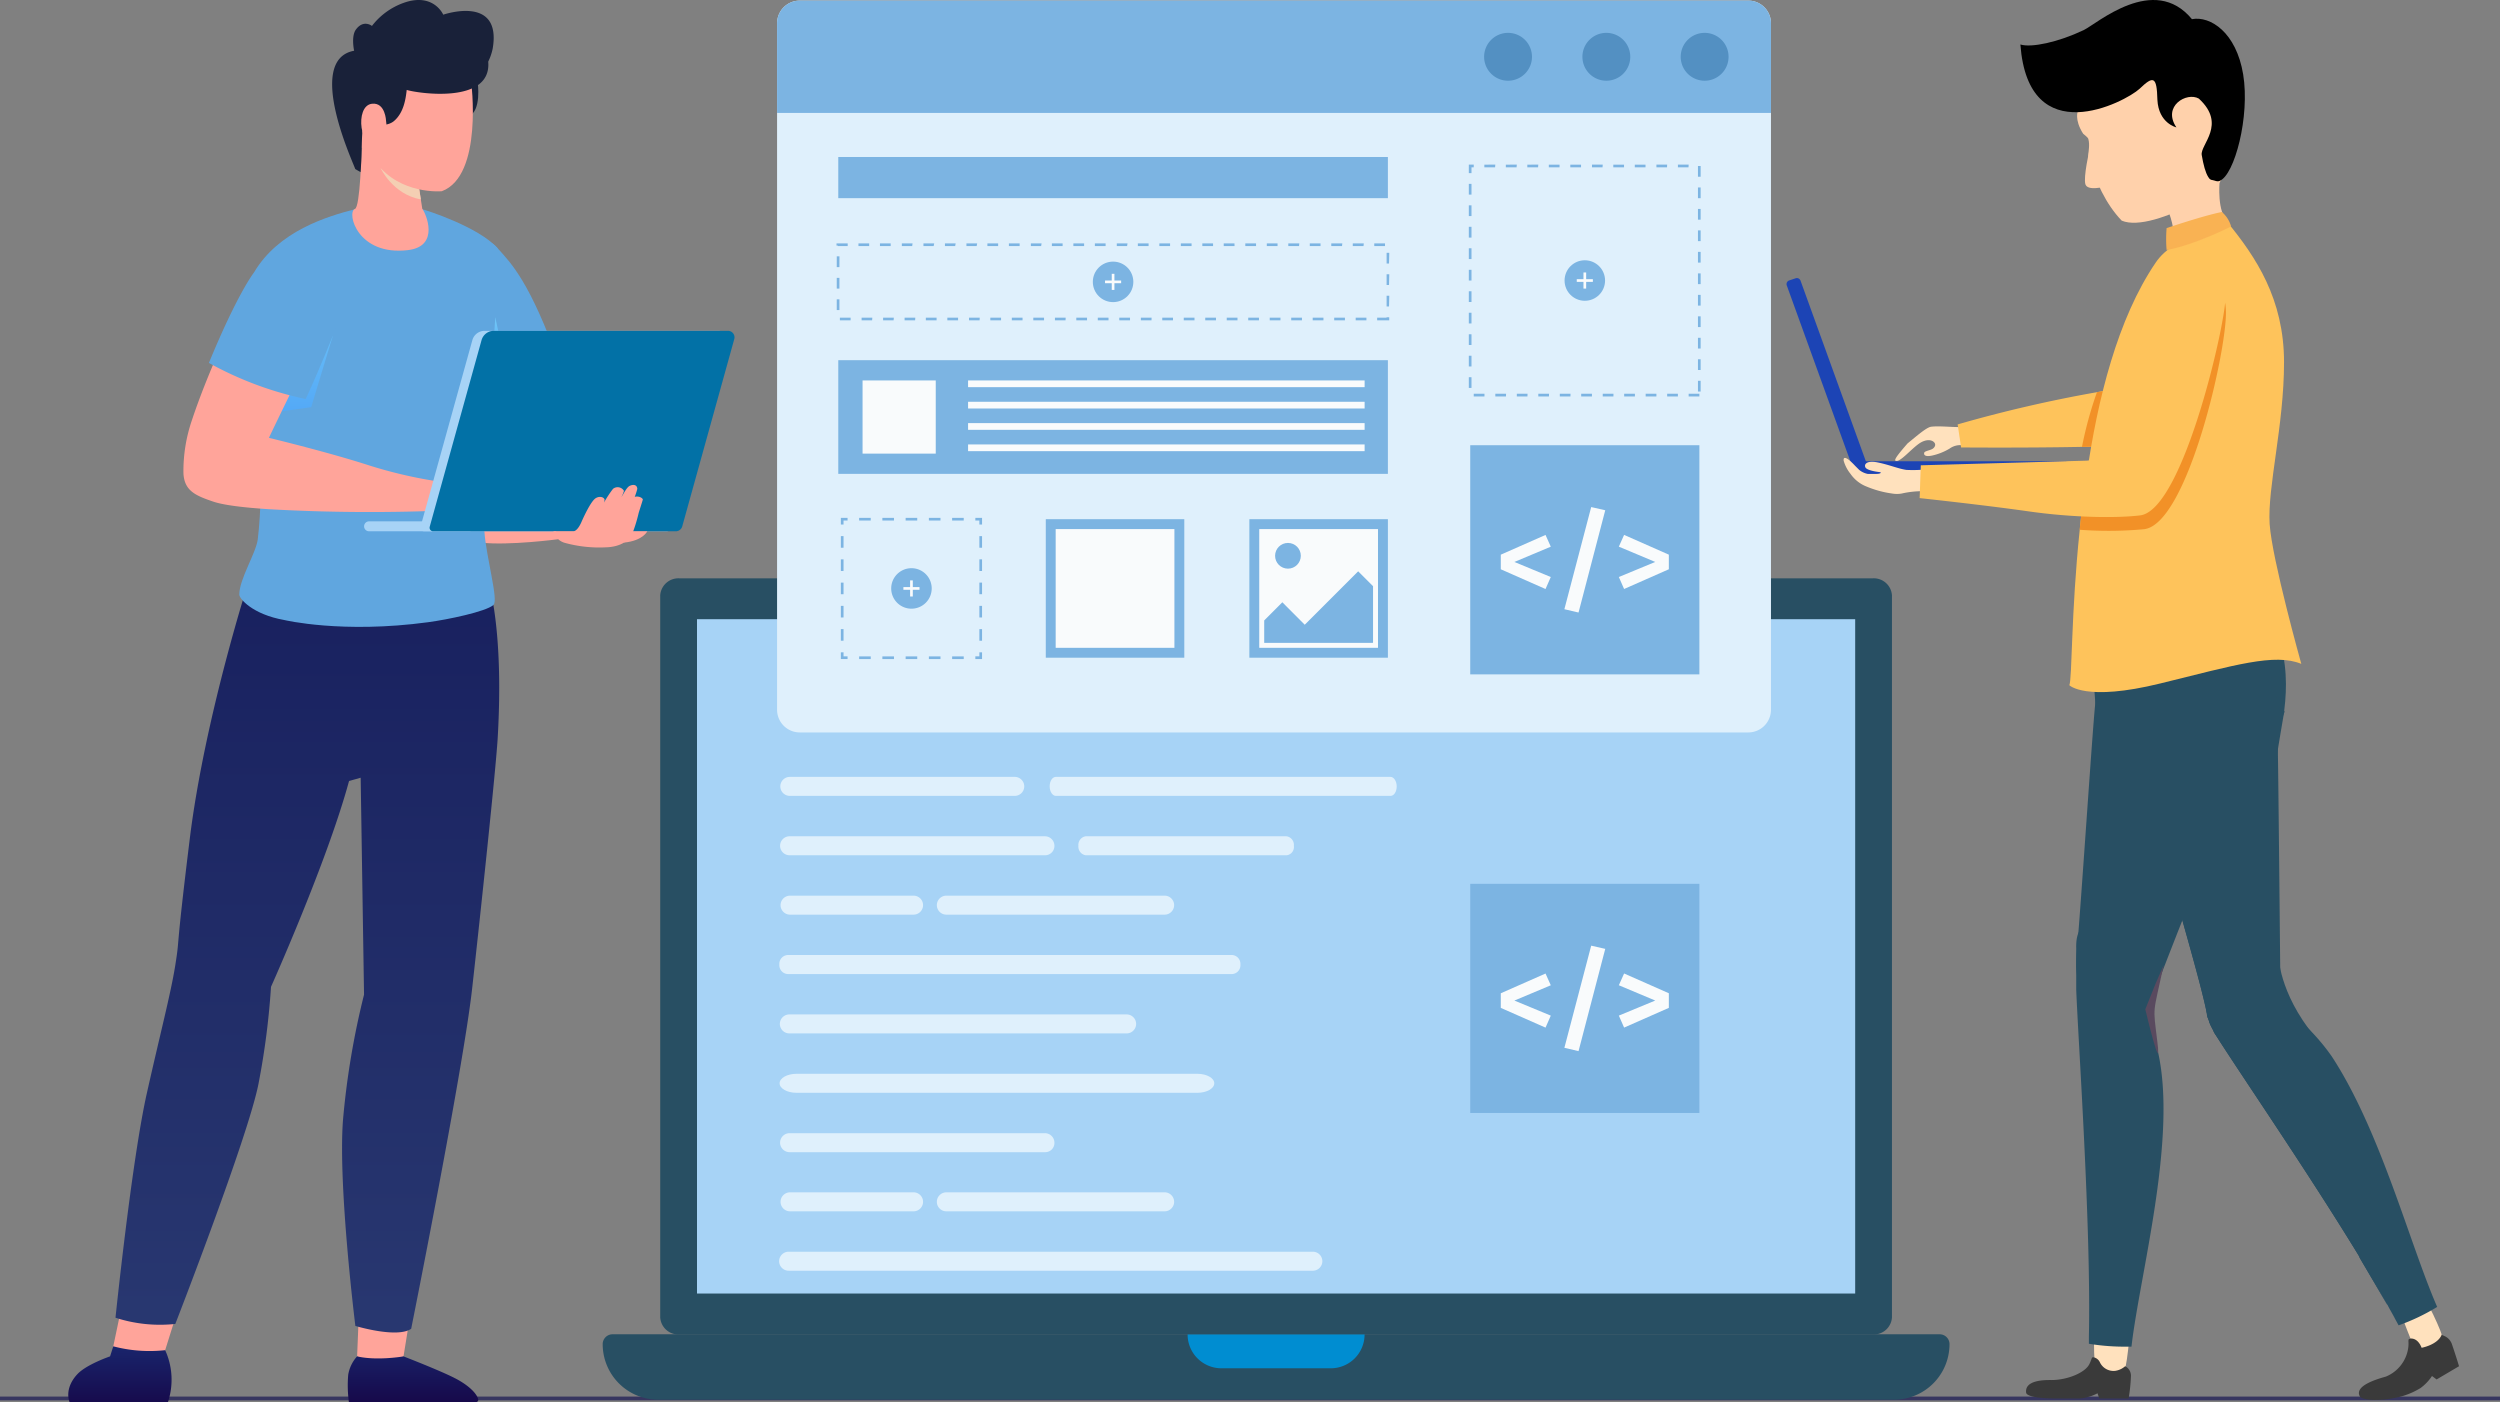 <svg xmlns="http://www.w3.org/2000/svg" xmlns:xlink="http://www.w3.org/1999/xlink" width="570" height="319.698" viewBox="0 0 570 319.698">
  <rect x="0" y="0" width="570" height="319.698" fill="#808080" stroke="none"/>
  <defs>
    <linearGradient id="linear-gradient" x1="-4.917" y1="-0.798" x2="-4.917" y2="1.191" gradientUnits="objectBoundingBox">
      <stop offset="0" stop-color="#1a2f79"/>
      <stop offset="1" stop-color="#160545"/>
    </linearGradient>
    <linearGradient id="linear-gradient-2" x1="6.55" y1="0.965" x2="6.55" y2="-0.276" gradientUnits="objectBoundingBox">
      <stop offset="0" stop-color="#283770"/>
      <stop offset="1" stop-color="#141a5a"/>
    </linearGradient>
    <linearGradient id="linear-gradient-3" x1="-0.678" y1="-0.404" x2="-0.678" y2="1.243" xlink:href="#linear-gradient"/>
    <linearGradient id="linear-gradient-4" x1="-32.513" y1="0.127" x2="-32.513" y2="1.272" gradientUnits="objectBoundingBox">
      <stop offset="0" stop-color="#6ec4f7"/>
      <stop offset="1" stop-color="#398ef6"/>
    </linearGradient>
    <linearGradient id="linear-gradient-5" x1="52.892" y1="-0.21" x2="54.599" y2="1.367" gradientUnits="objectBoundingBox">
      <stop offset="0" stop-color="#f4cfb3"/>
      <stop offset="1" stop-color="#f2bb9b"/>
    </linearGradient>
    <linearGradient id="linear-gradient-6" x1="-6.862" y1="-0.475" x2="-6.862" y2="2.443" xlink:href="#linear-gradient-4"/>
  </defs>
  <g id="IT_Service_Germany_ic_9" transform="translate(-212 -5279)">
    <g id="IT_Service_South_Korea_ic_11" transform="translate(-588 4441.94)">
      <g id="Group_302786" data-name="Group 302786" transform="translate(800 909.758)">
        <g id="Hire_Magento_section_1" transform="translate(0 0)">
          <rect id="Rectangle_158365" data-name="Rectangle 158365" width="570" height="0.863" transform="translate(0 245.72)" fill="#373660"/>
          <g id="Group_302785" data-name="Group 302785" transform="translate(125.172 29.439)">
            <g id="Group_2633" data-name="Group 2633" transform="translate(12.24 29.715)">
              <path id="Path_10451" data-name="Path 10451" d="M665.217,373.625a4.157,4.157,0,0,1-4.368,3.9H388.744a4.157,4.157,0,0,1-4.368-3.9v-164.6a4.158,4.158,0,0,1,4.368-3.9H660.85a4.156,4.156,0,0,1,4.368,3.9Z" transform="translate(-371.261 -205.119)" fill="#284f63"/>
              <path id="Path_10452" data-name="Path 10452" d="M655.987,367.25a.01.01,0,0,1,0,.006l-.007,0H391.93a.009.009,0,0,1-.009-.008V213.512H655.988Z" transform="translate(-370.417 -204.181)" fill="#a7d3f6"/>
              <path id="Path_10453" data-name="Path 10453" d="M666.994,375.071H385.244a12.663,12.663,0,0,1-12.663-12.662h0a2.25,2.25,0,0,1,2.249-2.249h302.58a2.249,2.249,0,0,1,2.248,2.249h0a12.663,12.663,0,0,1-12.663,12.663Z" transform="translate(-372.581 -187.795)" fill="#284f63"/>
              <path id="Path_10454" data-name="Path 10454" d="M532.885,360.2v.007a7.7,7.7,0,0,1-7.7,7.7H500.242a7.706,7.706,0,0,1-7.705-7.706h0" transform="translate(-359.174 -187.791)" fill="#008dd1"/>
            </g>
            <g id="Group_2671" data-name="Group 2671" transform="translate(52 -102)">
              <g id="Group_2635" data-name="Group 2635" transform="translate(0 0)">
                <path id="Path_10455" data-name="Path 10455" d="M588.38,183.571v156.5a5.179,5.179,0,0,1-5.168,5.18H366.948a5.182,5.182,0,0,1-5.18-5.18v-156.5a5.173,5.173,0,0,1,5.18-5.18H583.211a5.17,5.17,0,0,1,5.169,5.18Z" transform="translate(-361.768 -178.391)" fill="#dff0fc"/>
                <path id="Path_10456" data-name="Path 10456" d="M588.38,183.571v20.437H361.768V183.571a5.173,5.173,0,0,1,5.18-5.18H583.211a5.17,5.17,0,0,1,5.169,5.18Z" transform="translate(-361.768 -178.391)" fill="#7cb4e2"/>
                <g id="Group_2634" data-name="Group 2634" transform="translate(161.207 7.355)">
                  <path id="Path_10457" data-name="Path 10457" d="M558,190.462a5.456,5.456,0,1,1-5.456-5.455A5.457,5.457,0,0,1,558,190.462Z" transform="translate(-502.267 -185.007)" fill="#5390c2"/>
                  <path id="Path_10458" data-name="Path 10458" d="M537.843,190.462a5.456,5.456,0,1,1-5.456-5.455,5.456,5.456,0,0,1,5.456,5.455Z" transform="translate(-504.52 -185.007)" fill="#5390c2"/>
                  <path id="Path_10459" data-name="Path 10459" d="M517.685,190.462a5.456,5.456,0,1,1-5.456-5.455A5.456,5.456,0,0,1,517.685,190.462Z" transform="translate(-506.772 -185.007)" fill="#5390c2"/>
                </g>
              </g>
              <g id="Group_2636" data-name="Group 2636" transform="translate(107.683 118.237)">
                <rect id="Rectangle_712" data-name="Rectangle 712" width="31.583" height="31.583" fill="#7cb4e2"/>
                <rect id="Rectangle_713" data-name="Rectangle 713" width="27.071" height="27.071" transform="translate(2.256 2.256)" fill="#f9fbfc"/>
                <ellipse id="Ellipse_123" data-name="Ellipse 123" cx="2.933" cy="2.933" rx="2.933" ry="2.933" transform="translate(5.865 5.414)" fill="#7cb4e2"/>
                <path id="Path_10460" data-name="Path 10460" d="M486.487,298.829v12.885l-.126.034H461.672v-5.107l4.133-4.148,5.107,5.125,12.182-12.182Z" transform="translate(-458.288 -283.552)" fill="#7cb4e2"/>
              </g>
              <g id="Group_2637" data-name="Group 2637" transform="translate(61.266 118.237)">
                <rect id="Rectangle_714" data-name="Rectangle 714" width="31.583" height="31.583" fill="#7cb4e2"/>
                <rect id="Rectangle_715" data-name="Rectangle 715" width="27.071" height="27.071" transform="translate(2.256 2.256)" fill="#f9fbfc"/>
              </g>
              <rect id="Rectangle_716" data-name="Rectangle 716" width="52.247" height="52.247" transform="translate(158.042 101.374)" fill="#7cb4e2"/>
              <rect id="Rectangle_717" data-name="Rectangle 717" width="125.311" height="9.388" transform="translate(13.956 35.658)" fill="#7cb4e2"/>
              <g id="Group_2639" data-name="Group 2639" transform="translate(157.748 37.389)">
                <g id="Group_2638" data-name="Group 2638" transform="translate(0 0)">
                  <path id="Path_10462" data-name="Path 10462" d="M556.227,264.877h-2.448v-.611h2.448Zm-4.9,0h-2.448v-.611h2.448Zm-4.9,0h-2.448v-.611h2.448Zm-4.9,0h-2.448v-.611h2.448Zm-4.9,0H534.19v-.611h2.448Zm-4.9,0h-2.448v-.611h2.448Zm-4.9,0H524.4v-.611h2.449Zm-4.9,0H519.5v-.611h2.448Zm-4.9,0H514.6v-.611h2.448Zm-4.9,0H509.7v-.611h2.45Zm-4.9,0h-2.448v-.611h2.448Zm49.287-1.121h-.612v-2.45h.612Zm-52.246-.818h-.612v-2.448h.612Zm52.246-4.081h-.612v-2.448h.612Zm-52.246-.817h-.612v-2.448h.612Zm52.246-4.08h-.612v-2.45h.612Zm-52.246-.817h-.612v-2.448h.612Zm52.246-4.081h-.612v-2.449h.612Zm-52.246-.817h-.612v-2.448h.612Zm52.246-4.081h-.612v-2.449h.612Zm-52.246-.817h-.612V240.9h.612Zm52.246-4.081h-.612v-2.448h.612Zm-52.246-.817h-.612V236h.612Zm52.246-4.081h-.612v-2.448h.612Zm-52.246-.816h-.612V231.1h.612Zm52.246-4.081h-.612v-2.448h.612Zm-52.246-.818h-.612V226.2h.612Zm52.246-4.081h-.612v-2.448h.612Zm-52.246-.816h-.612V221.3h.612Zm52.246-4.081h-.612v-2.448h.612Zm-52.246-.817h-.612v-2.448h.612Zm52.246-4.081h-.612v-2.448h.612Zm-52.246-.817h-.612v-1.939h1.123v.615h-.51Zm49.48-1.324H551.33v-.612h2.448Zm-4.9,0H546.43v-.612h2.448Zm-4.9,0h-2.448v-.612h2.448Zm-4.9,0h-2.448v-.612h2.448Zm-4.9,0H531.74v-.612h2.448Zm-4.9,0h-2.449v-.612h2.449Zm-4.9,0h-2.449v-.612h2.449Zm-4.9,0h-2.449v-.612H519.5Zm-4.9,0h-2.448v-.612H514.6Zm-4.9,0h-2.448v-.612H509.7Z" transform="translate(-503.686 -212.016)" fill="#7cb4e2"/>
                </g>
              </g>
              <g id="Group_2645" data-name="Group 2645" transform="translate(13.956 81.986)">
                <rect id="Rectangle_718" data-name="Rectangle 718" width="125.311" height="25.919" fill="#7cb4e2"/>
                <rect id="Rectangle_719" data-name="Rectangle 719" width="16.684" height="16.684" transform="translate(5.536 4.618)" fill="#f9fbfc"/>
                <g id="Group_2644" data-name="Group 2644" transform="translate(29.593 4.618)">
                  <g id="Group_2640" data-name="Group 2640">
                    <rect id="Rectangle_720" data-name="Rectangle 720" width="90.411" height="1.531" fill="#f9fbfc"/>
                  </g>
                  <g id="Group_2641" data-name="Group 2641" transform="translate(0 9.728)">
                    <rect id="Rectangle_721" data-name="Rectangle 721" width="90.411" height="1.531" fill="#f9fbfc"/>
                  </g>
                  <g id="Group_2642" data-name="Group 2642" transform="translate(0 4.864)">
                    <rect id="Rectangle_722" data-name="Rectangle 722" width="90.411" height="1.531" fill="#f9fbfc"/>
                  </g>
                  <g id="Group_2643" data-name="Group 2643" transform="translate(0 14.592)">
                    <rect id="Rectangle_723" data-name="Rectangle 723" width="90.411" height="1.531" fill="#f9fbfc"/>
                  </g>
                </g>
              </g>
              <g id="Group_2659" data-name="Group 2659" transform="translate(14.542 117.931)">
                <g id="Group_2654" data-name="Group 2654" transform="translate(0)">
                  <g id="Group_2646" data-name="Group 2646" transform="translate(30.664 30.664)">
                    <path id="Path_10463" data-name="Path 10463" d="M403.961,313.582H402.43v-.612h.918v-.919h.612Z" transform="translate(-402.43 -312.051)" fill="#7cb4e2"/>
                  </g>
                  <g id="Group_2647" data-name="Group 2647" transform="translate(4.18 31.583)">
                    <path id="Path_10464" data-name="Path 10464" d="M402.445,313.49H399.8v-.612h2.648Zm-5.3,0H394.5v-.612h2.648Zm-5.3,0H389.2v-.612h2.647Zm-5.3,0h-2.648v-.612h2.648Zm-5.3,0h-2.648v-.612h2.648Z" transform="translate(-378.609 -312.877)" fill="#7cb4e2"/>
                  </g>
                  <g id="Group_2648" data-name="Group 2648" transform="translate(0 30.664)">
                    <path id="Path_10465" data-name="Path 10465" d="M376.38,313.582h-1.531v-1.531h.612v.919h.919Z" transform="translate(-374.849 -312.051)" fill="#7cb4e2"/>
                  </g>
                  <g id="Group_2649" data-name="Group 2649" transform="translate(0.001 4.18)">
                    <path id="Path_10466" data-name="Path 10466" d="M375.46,312.064h-.611v-2.648h.611Zm0-5.3h-.611V304.12h.611Zm0-5.3h-.611v-2.648h.611Zm0-5.3h-.611v-2.648h.611Zm0-5.3h-.611v-2.647h.611Z" transform="translate(-374.849 -288.229)" fill="#7cb4e2"/>
                  </g>
                  <g id="Group_2650" data-name="Group 2650">
                    <path id="Path_10467" data-name="Path 10467" d="M375.46,286h-.613v-1.531h1.531v.612h-.919Z" transform="translate(-374.848 -284.469)" fill="#7cb4e2"/>
                  </g>
                  <g id="Group_2651" data-name="Group 2651" transform="translate(4.179 0)">
                    <path id="Path_10468" data-name="Path 10468" d="M402.445,285.082H399.8v-.612h2.648Zm-5.3,0H394.5v-.612h2.648Zm-5.3,0H389.2v-.612h2.648Zm-5.3,0h-2.648v-.612h2.648Zm-5.3,0h-2.648v-.612h2.648Z" transform="translate(-378.609 -284.469)" fill="#7cb4e2"/>
                  </g>
                  <g id="Group_2652" data-name="Group 2652" transform="translate(30.664)">
                    <path id="Path_10469" data-name="Path 10469" d="M403.961,286h-.612v-.919h-.918v-.612h1.531Z" transform="translate(-402.43 -284.469)" fill="#7cb4e2"/>
                  </g>
                  <g id="Group_2653" data-name="Group 2653" transform="translate(31.583 4.18)">
                    <path id="Path_10470" data-name="Path 10470" d="M403.869,312.064h-.612v-2.648h.612Zm0-5.3h-.612V304.12h.612Zm0-5.3h-.612v-2.648h.612Zm0-5.3h-.612v-2.648h.612Zm0-5.3h-.612v-2.647h.612Z" transform="translate(-403.257 -288.229)" fill="#7cb4e2"/>
                  </g>
                </g>
                <g id="Group_2658" data-name="Group 2658" transform="translate(11.481 11.48)">
                  <path id="Path_10471" data-name="Path 10471" d="M394.41,299.412a4.617,4.617,0,1,1-4.617-4.617,4.617,4.617,0,0,1,4.617,4.617Z" transform="translate(-385.176 -294.795)" fill="#7cb4e2"/>
                  <g id="Group_2657" data-name="Group 2657" transform="translate(2.78 2.78)">
                    <g id="Group_2655" data-name="Group 2655" transform="translate(1.531)">
                      <rect id="Rectangle_724" data-name="Rectangle 724" width="0.612" height="3.674" fill="#f9fbfc"/>
                    </g>
                    <g id="Group_2656" data-name="Group 2656" transform="translate(0 1.531)">
                      <rect id="Rectangle_725" data-name="Rectangle 725" width="3.674" height="0.612" fill="#f9fbfc"/>
                    </g>
                  </g>
                </g>
              </g>
              <g id="Group_2665" data-name="Group 2665" transform="translate(13.664 55.353)">
                <g id="Group_2660" data-name="Group 2660" transform="translate(0)">
                  <path id="Path_10472" data-name="Path 10472" d="M500,245.731h-2.756v-.612h2.143v-.1H500Zm-5.2,0h-2.449v-.612h2.448Zm-4.9,0h-2.449v-.612H489.9Zm-4.9,0h-2.448v-.612H485Zm-4.9,0h-2.448v-.612H480.1Zm-4.9,0h-2.448v-.612H475.2Zm-4.9,0h-2.45v-.612h2.45Zm-4.9,0h-2.449v-.612h2.449Zm-4.9,0h-2.448v-.612h2.448Zm-4.9,0h-2.448v-.612h2.448Zm-4.9,0h-2.449v-.612h2.449Zm-4.9,0H443.37v-.612h2.448Zm-4.9,0h-2.448v-.612h2.448Zm-4.9,0h-2.448v-.612h2.448Zm-4.9,0h-2.448v-.612h2.448Zm-4.9,0H423.78v-.612h2.448Zm-4.9,0h-2.448v-.612h2.448Zm-4.9,0h-2.448v-.612h2.448Zm-4.9,0h-2.448v-.612h2.448Zm-4.9,0H404.19v-.612h2.448Zm-4.9,0h-2.448v-.612h2.448Zm-4.9,0h-2.45v-.612h2.45Zm-4.9,0H389.5v-.612h2.448Zm-4.9,0H384.6v-.612h2.448Zm-4.9,0H379.7v-.612h2.449Zm-4.9,0h-2.448v-.612h2.448Zm-2.552-2.347h-.612v-2.448h.612Zm125.31-.817H499.4v-2.448h.611Zm-125.31-4.08h-.612v-2.448h.612Zm125.31-.818H499.4V235.22h.611Zm-125.31-4.08h-.612V231.14h.612Zm125.31-.817H499.4v-2.448h.611Zm-.918-3.98h-2.448v-.611h2.448Zm-4.9,0h-2.448v-.611H494.2Zm-4.9,0h-2.448v-.611H489.3Zm-4.9,0h-2.45v-.611h2.45Zm-4.9,0h-2.448v-.611H479.5Zm-4.9,0h-2.448v-.611h2.448Zm-4.9,0h-2.449v-.611h2.449Zm-4.9,0h-2.471v-.611h2.448Zm-4.9,0h-2.448v-.611h2.448Zm-4.9,0h-2.448v-.611h2.448Zm-4.9,0h-2.448v-.611h2.448Zm-4.9,0h-2.448v-.611h2.448Zm-4.9,0H437.88v-.611h2.448Zm-4.9,0h-2.448v-.611h2.448Zm-4.9,0h-2.448v-.611h2.448Zm-4.9,0h-2.449v-.611h2.449Zm-4.9,0H418.29v-.611h2.448Zm-4.9,0h-2.448v-.611h2.448Zm-4.9,0h-2.45v-.611h2.45Zm-4.9,0H403.6v-.611h2.448Zm-4.9,0H398.7v-.611h2.448Zm-4.9,0H393.8v-.611h2.448Zm-4.9,0H388.87v-.611h2.45Zm-4.9,0h-2.448v-.611h2.448Zm-4.9,0h-2.449v-.611h2.449Zm-4.9,0h-2.245v-.1h-.307v-.51h2.552Z" transform="translate(-374.09 -228.18)" fill="#7cb4e2"/>
                </g>
                <g id="Group_2664" data-name="Group 2664" transform="translate(58.329 4.158)">
                  <ellipse id="Ellipse_125" data-name="Ellipse 125" cx="4.618" cy="4.618" rx="4.618" ry="4.618" transform="translate(0 0)" fill="#7cb4e2"/>
                  <g id="Group_2663" data-name="Group 2663" transform="translate(2.781 2.781)">
                    <g id="Group_2661" data-name="Group 2661" transform="translate(1.531)">
                      <rect id="Rectangle_726" data-name="Rectangle 726" width="0.612" height="3.673" fill="#f9fbfc"/>
                    </g>
                    <g id="Group_2662" data-name="Group 2662" transform="translate(0 1.531)">
                      <rect id="Rectangle_727" data-name="Rectangle 727" width="3.674" height="0.612" fill="#f9fbfc"/>
                    </g>
                  </g>
                </g>
              </g>
              <g id="Group_2669" data-name="Group 2669" transform="translate(179.548 59.205)">
                <ellipse id="Ellipse_126" data-name="Ellipse 126" cx="4.618" cy="4.618" rx="4.618" ry="4.618" transform="translate(0 0)" fill="#7cb4e2"/>
                <g id="Group_2668" data-name="Group 2668" transform="translate(2.781 2.781)">
                  <g id="Group_2666" data-name="Group 2666" transform="translate(1.531)">
                    <rect id="Rectangle_728" data-name="Rectangle 728" width="0.612" height="3.673" fill="#f9fbfc"/>
                  </g>
                  <g id="Group_2667" data-name="Group 2667" transform="translate(0 1.531)">
                    <rect id="Rectangle_729" data-name="Rectangle 729" width="3.673" height="0.612" fill="#f9fbfc"/>
                  </g>
                </g>
              </g>
              <g id="Group_2670" data-name="Group 2670" transform="translate(165.009 115.475)">
                <path id="Path_10473" data-name="Path 10473" d="M521.589,290.651l-8.3,3.486,8.3,3.435-1.2,2.733-10.2-4.5v-3.331l10.2-4.5Z" transform="translate(-510.191 -281.621)" fill="#f9fbfc"/>
                <path id="Path_10474" data-name="Path 10474" d="M532.548,282.989l-6.09,23.317-3.227-.756,6.115-23.29Z" transform="translate(-508.734 -282.26)" fill="#f9fbfc"/>
                <path id="Path_10475" data-name="Path 10475" d="M545.8,292.472V295.8l-10.2,4.5-1.2-2.733,8.3-3.435-8.3-3.486,1.2-2.681Z" transform="translate(-507.486 -281.621)" fill="#f9fbfc"/>
              </g>
            </g>
            <rect id="Rectangle_716-2" data-name="Rectangle 716" width="52.247" height="52.247" transform="translate(210.043 99.374)" fill="#7cb4e2"/>
            <g id="Group_2670-2" data-name="Group 2670" transform="translate(217.01 113.475)">
              <path id="Path_10473-2" data-name="Path 10473" d="M521.589,290.651l-8.3,3.486,8.3,3.435-1.2,2.733-10.2-4.5v-3.331l10.2-4.5Z" transform="translate(-510.191 -281.621)" fill="#f9fbfc"/>
              <path id="Path_10474-2" data-name="Path 10474" d="M532.548,282.989l-6.09,23.317-3.227-.756,6.115-23.29Z" transform="translate(-508.734 -282.26)" fill="#f9fbfc"/>
              <path id="Path_10475-2" data-name="Path 10475" d="M545.8,292.472V295.8l-10.2,4.5-1.2-2.733,8.3-3.435-8.3-3.486,1.2-2.681Z" transform="translate(-507.486 -281.621)" fill="#f9fbfc"/>
            </g>
          </g>
        </g>
      </g>
      <g id="Group_285580" data-name="Group 285580" transform="translate(815.567 837.06)">
        <g id="Group_285578" data-name="Group 285578" transform="translate(65.856 295.553)">
          <g id="Group_285577" data-name="Group 285577" transform="translate(0)">
            <g id="Group_285576" data-name="Group 285576">
              <path id="Path_124070" data-name="Path 124070" d="M145.885,423.847l-.552,13.7s5.941,2.51,10.58,0l2.145-13.27" transform="translate(-145.333 -423.847)" fill="#ffa49a"/>
            </g>
          </g>
        </g>
        <path id="Path_124071" data-name="Path 124071" d="M110.216,420.742l-3.423,16.3s6.591,3.241,11.743,1.016l4.245-13.535" transform="translate(-96.618 -129.675)" fill="#ffa49a"/>
        <path id="Path_124072" data-name="Path 124072" d="M144.125,443.775h28.926a.556.556,0,0,0,.556-.66c-.266-1.193-1.972-3.083-5.25-4.782-3.4-1.764-11.776-5-11.776-5s-5.944,1.052-10.59,0a8.26,8.26,0,0,0-2.021,4.184A28.881,28.881,0,0,0,144.125,443.775Z" transform="translate(-80.144 -124.077)" fill="url(#linear-gradient)"/>
        <path id="Path_124073" data-name="Path 124073" d="M137.856,310.358s-10.282,31.7-13.727,59.722-2.15,21.515-3.287,28.715c-1.026,6.49-3.5,15.865-6.514,29.335-3.431,15.319-7.126,51.084-7.126,51.084a32.871,32.871,0,0,0,13.64,1.413s16.636-42.767,18.973-54.806a174.261,174.261,0,0,0,2.842-22.05s12.853-28.658,17.794-46.933l2.651-.746.767,49.459a182.648,182.648,0,0,0-4.784,28.44c-1.2,14.945,2.807,47.089,2.807,47.089s9.494,2.882,12.727.652c0,0,11.825-58.983,13.9-77.58,1.9-16.97,5.414-50.063,5.825-57.116,1.448-24.854-2.112-35.472-2.112-35.472Z" transform="translate(-96.436 -178.77)" fill="url(#linear-gradient-2)"/>
        <path id="Path_124074" data-name="Path 124074" d="M121.84,432.622a32.41,32.41,0,0,1-11.828-.878l-.733,2.29s-5.409,1.844-7.474,4.079c-3.137,3.4-1.75,6.368-1.75,6.368H122.47A16.212,16.212,0,0,0,121.84,432.622Z" transform="translate(-99.751 -124.782)" fill="url(#linear-gradient-3)"/>
        <path id="Path_124075" data-name="Path 124075" d="M183.584,306.568s-11.268,1.5-17.678.773c-7.423-.842-.536-7.906-.536-7.906l17.42,4.194Z" transform="translate(-71.858 -183.628)" fill="#ffa49a"/>
        <path id="Path_124076" data-name="Path 124076" d="M165.552,293.409c1.149-.275,2.247-.575,3.3-.887,10.787-3.171,13.779-6.954,13.779-6.954-6.77-18.991-11.06-23.258-14.228-26.756-5.835-6.444-1.427,14.14-.748,14.5Z" transform="translate(-70.545 -202.251)" fill="#60a6df"/>
        <path id="Path_124077" data-name="Path 124077" d="M168.22,269.356l2.481,11.488-5.994-1.5Z" transform="translate(-70.86 -197.006)" fill="url(#linear-gradient-4)" style="mix-blend-mode: multiply;isolation: isolate"/>
        <path id="Path_124078" data-name="Path 124078" d="M130.948,327.585c-.368,3.069-4.233,9.089-4.21,12.613.006.848,2.907,4.469,10.3,5.779,0,0,13.163,3.151,32.772.49,4.554-.618,13.088-2.4,14.868-3.92,1.225-1.047-1.618-10.671-2.059-16.81-1.024-14.237,1.449-17.5,1.625-29.686,0-.3.016-.607.016-.91.319-18.782,2.219-28.174,1.341-33.977-4.353-4.863-16.366-8.686-17.134-8.845-.032-.016-12.645-.1-15.393,0-6.295,1.618-17.434,4.964-22.979,14.406.3,7.545-.183,16.712.728,28.461C130.983,296.961,132.53,314.494,130.948,327.585Z" transform="translate(-87.747 -204.604)" fill="#60a6df"/>
        <g id="Group_285579" data-name="Group 285579" transform="translate(60.162 0)">
          <path id="Path_124079" data-name="Path 124079" d="M165.377,232.292s.948,6.543-2.1,7.742l-1.2-7.244" transform="translate(-132.191 -213.491)" fill="#192139"/>
          <path id="Path_124080" data-name="Path 124080" d="M157.265,265.907c7.38-.886,4.067-8.406,3.28-9.4l-.01.012s-1.228-8.008-1.326-8.391l-12.519-5.466s-.289,13.673-1.546,13.858C143.24,257.416,145.787,267.274,157.265,265.907Z" transform="translate(-139.978 -208.879)" fill="#ffa49a"/>
          <path id="Path_124081" data-name="Path 124081" d="M149.047,245.81s2.72,5.965,9.163,7.144l-.993-6.228Z" transform="translate(-137.987 -207.479)" fill="url(#linear-gradient-5)" style="mix-blend-mode: multiply;isolation: isolate"/>
          <path id="Path_124082" data-name="Path 124082" d="M171.793,235.222s2.833,21.566-6.681,25.107c0,0-9.475.893-15-6.533-1.589-2.14-3.6-2.619-4.256-5.2-1.066-4.2-2.57-11.938-.652-16.6C147.94,225.345,171.535,219.045,171.793,235.222Z" transform="translate(-140.105 -216.73)" fill="#ffa49a"/>
          <path id="Path_124083" data-name="Path 124083" d="M166.723,222.627s-2.215-5.127-9.041-2.692a15.787,15.787,0,0,0-7.214,5.257s-1.913-1.543-3.655.819c-1.14,1.547-.41,4.837-.41,4.837-11.349,2.08.11,26.185.249,26.967l1.212.711c.322-3.528.22-6.756.423-9.219.061-.746,1.241-1.178,1.517-1.7,2.231.373,4.427.341,5.689-.735,2.218-1.89,2.667-5,2.9-7.094,2.1.711,19.432,3.447,18.583-6.444a12.129,12.129,0,0,0,1.036-3.067C180.05,218,166.723,222.627,166.723,222.627Z" transform="translate(-141.392 -219.279)" fill="#192139"/>
          <path id="Path_124084" data-name="Path 124084" d="M149.987,245.047c-4.292,1.646-5.633-8.921-1.557-9.389,3.092-.355,3.219,3.957,3.219,3.957S152.439,244.108,149.987,245.047Z" transform="translate(-139.352 -212.003)" fill="#ffa49a"/>
        </g>
        <path id="Path_124085" data-name="Path 124085" d="M146.1,272.263l-4.94,16.28-9.99,1.4Z" transform="translate(-85.776 -195.713)" fill="url(#linear-gradient-6)" style="mix-blend-mode: multiply;isolation: isolate"/>
        <path id="Path_124086" data-name="Path 124086" d="M119.935,293.763c4.092-12.343,11.392-27.007,11.392-27.007l16.706,9.59s-6.382,12.739-10.612,21.64c4.081,1,14.623,3.638,22.7,6.241a103.827,103.827,0,0,0,19.734,4.216,46.5,46.5,0,0,0-.441,6.022,410.6,410.6,0,0,1-42.092-.207c-5.483-.361-10.17-.893-12.65-1.745-3.905-1.344-6.559-2.4-6.74-6.475A35.775,35.775,0,0,1,119.935,293.763Z" transform="translate(-91.675 -198.162)" fill="#ffa49a"/>
        <path id="Path_124087" data-name="Path 124087" d="M147.564,303.819h23.142v-2.265H147.564a1.132,1.132,0,0,0-1.131,1.133h0A1.131,1.131,0,0,0,147.564,303.819Z" transform="translate(-78.988 -182.686)" fill="#a7d3f6"/>
        <path id="Path_124088" data-name="Path 124088" d="M156.135,317.192h55.3a1.547,1.547,0,0,0,1.49-1.131l11.859-42.693a1.482,1.482,0,0,0-1.429-1.879H169.964a2.908,2.908,0,0,0-2.8,2.128l-11.817,42.538A.818.818,0,0,0,156.135,317.192Z" transform="translate(-75.036 -196.058)" fill="#a7d3f6"/>
        <path id="Path_124089" data-name="Path 124089" d="M157.586,317.192h55.306a1.547,1.547,0,0,0,1.488-1.131l11.859-42.693a1.482,1.482,0,0,0-1.427-1.879H171.416a2.908,2.908,0,0,0-2.8,2.128L156.8,316.154A.818.818,0,0,0,157.586,317.192Z" transform="translate(-74.391 -196.058)" fill="#0271a6"/>
        <path id="Path_124090" data-name="Path 124090" d="M192.753,303.122s-.954,2.141-5.3,2.579l.3-2.579Z" transform="translate(-60.742 -181.988)" fill="#ffa49a"/>
        <path id="Path_124091" data-name="Path 124091" d="M196.695,299.117c-.1-.407-1.065-.851-1.848-.588a14.979,14.979,0,0,0,.588-1.832c-.081-1.131-1.185-.987-1.812-.636-.722.4-1.565,2.274-1.793,2.475a7.353,7.353,0,0,0,.561-1.377,1.662,1.662,0,0,0-2.5-.455,24.658,24.658,0,0,0-2.047,3.128,3.223,3.223,0,0,0,.132-.675c-.159-.672-1.426-.912-2.277-.136-1.24,1.133-3.02,5.281-3.02,5.281h0c-.818,1.842-1.576,2.073-1.815,2.073h-4.551a3.713,3.713,0,0,0,2.5,2.612,29.668,29.668,0,0,0,9.563,1.039c2.039-.051,4.489-.766,5.742-2.66a34.457,34.457,0,0,0,1.624-5.156h0C195.926,301.58,196.711,299.185,196.695,299.117Z" transform="translate(-65.696 -185.241)" fill="#ffa49a"/>
        <path id="Path_124092" data-name="Path 124092" d="M132.228,262.277s-3.69,4.61-10.284,20.623A79.235,79.235,0,0,0,144,291.132s2.541-5.136,8.511-20.163" transform="translate(-89.88 -200.154)" fill="#60a6df"/>
      </g>
      <g id="Group_300850" data-name="Group 300850" transform="translate(1207.325 837.06)">
        <g id="Group_300838" data-name="Group 300838" transform="translate(54.613 299.029)">
          <path id="Path_132704" data-name="Path 132704" d="M425.034,444.9s-.394,9.975.131,12.207c.394,1.837,6.038,1.969,6.694,1.05s1.575-12.469,1.575-12.469" transform="translate(-409.393 -444.9)" fill="#ffe1bd"/>
          <path id="Path_132705" data-name="Path 132705" d="M436.993,457.25a37.237,37.237,0,0,1-.525,4.988h-6.694l-.394-1.181a10.578,10.578,0,0,1-3.937,1.181H419.8c-4.2,0-6.563-.525-6.694-1.313-.394-3.019,4.594-2.888,5.775-2.888,3.675,0,7.744-1.706,8.663-3.675.656-1.313.394-1.706,1.181-1.444a2,2,0,0,1,1.181,1.05,3.443,3.443,0,0,0,3.544,1.969,4.416,4.416,0,0,0,2.231-1.05A2.43,2.43,0,0,1,436.993,457.25Z" transform="translate(-413.083 -442.418)" fill="#3a3a3a"/>
        </g>
        <g id="Group_300839" data-name="Group 300839" transform="translate(130.506 295.484)">
          <path id="Path_132706" data-name="Path 132706" d="M478.4,446.925s1.838,4.988,2.625,6.563c.787,1.706,6.3-.394,6.563-1.575s-4.2-9.713-4.2-9.713" transform="translate(-468.563 -442.2)" fill="#ffe1bd"/>
          <path id="Path_132707" data-name="Path 132707" d="M492.03,450.869c.656,1.838,1.706,5.25,1.706,5.25l-5.119,3.019-1.05-.788a10.566,10.566,0,0,1-2.625,2.756,17.545,17.545,0,0,1-5.119,2.1c-4.725,1.05-8.269.525-8.663-.131-1.575-2.625,4.594-4.2,5.906-4.594a8.32,8.32,0,0,0,5.119-6.825c.131-1.444-.263-1.706.525-1.838,0,0,1.575-.263,2.494,2.1,0,0,3.675-.656,4.594-3.019C489.8,449.163,491.242,449.163,492.03,450.869Z" transform="translate(-470.905 -440.106)" fill="#3a3a3a"/>
        </g>
        <g id="Group_300841" data-name="Group 300841" transform="translate(66.05 133.912)">
          <path id="Path_132708" data-name="Path 132708" d="M466.77,357.163s.525-3.413.919-5.644c1.313-7.088,3.544-21.263-8.006-32.419,0,0-13.65,6.038-24.544,6.825-8.531.525-10.632,0-10.632,0s-.525,11.55,2.888,40.689Z" transform="translate(-420.958 -319.1)" fill="#284f63"/>
          <g id="Group_300840" data-name="Group 300840" transform="translate(9.715 11.088)">
            <path id="Path_132709" data-name="Path 132709" d="M497.018,461.438a46.82,46.82,0,0,1-8.794,4.2l-.788-1.444c-.525-1.05-1.181-2.1-1.706-3.15h0a.129.129,0,0,0-.131-.131c-1.969-3.413-4.069-6.956-6.3-10.763h0v-.131c-12.075-19.819-27.563-42.263-33.076-51.057v-.131c-.394-.788-.787-1.444-1.05-2.1,0-.131-.131-.262-.131-.394a9.055,9.055,0,0,0-.394-1.05c0-.263-.131-.394-.131-.656V394.5a4.742,4.742,0,0,1,1.05-3.938c.131-.263.394-.394.656-.656,3.019-2.1,8.925-1.706,13.782,1.837.263.131.525.394.787.525.131.131.263.131.394.262A48.029,48.029,0,0,1,473,404.343C484.155,421.406,490.717,447,497.018,461.438Z" transform="translate(-424.432 -308.459)" fill="#284f63"/>
            <path id="Path_132710" data-name="Path 132710" d="M465.951,413.456c.131,9.319-3.281,11.419-6.956,10.5a11.551,11.551,0,0,1-1.969-.656,16.465,16.465,0,0,1-6.3-5.644v-.131a17.575,17.575,0,0,1-.787-1.575c0-.131-.131-.262-.131-.394a9.041,9.041,0,0,0-.394-1.05c0-.263-.131-.394-.131-.656v-.131c-.919-4.594-3.15-12.6-5.775-21.919-1.444-5.25-3.15-10.894-4.725-16.669-4.988-17.194-9.713-33.994-9.581-38.982.525-17.719,21-3.675,30.976,3.281,4.2,2.888,5.25,8.006,5.25,12.732.131,4.331.525,47.513.656,59.589v.788A2.56,2.56,0,0,0,465.951,413.456Z" transform="translate(-429.198 -327.548)" fill="#284f63"/>
            <path id="Path_132711" data-name="Path 132711" d="M459.032,383.7s.394,9.188,9.844,19.557c0,0-13.519-4.069-14.307-4.856s-4.2-9.45-4.069-10.5S459.032,383.7,459.032,383.7Z" transform="translate(-422.541 -309.998)" fill="#284f63"/>
          </g>
          <path id="Path_132712" data-name="Path 132712" d="M486.957,474.64c-1.969-3.413-4.069-6.956-6.3-10.763h0v-.131c-12.075-19.819-27.563-42.263-33.076-51.057v-.131c-.394-.787-.787-1.444-1.05-2.1,0-.131-.131-.263-.131-.394a9.047,9.047,0,0,0-.394-1.05c0-.263-.131-.394-.131-.656v-.131c-.919-4.594-3.15-12.6-5.775-21.919L455.588,344.7h5.644s-6.431,19.163-8.925,27.826c-2.625,8.663-3.281,22.182-3.544,27.169-.525,10.894,12.863,29.4,16.669,36.094C469.369,443.14,485.514,471.884,486.957,474.64Z" transform="translate(-416.076 -311.099)" fill="#284f63"/>
          <path id="Path_132713" data-name="Path 132713" d="M434.4,473.807h-.788a50.265,50.265,0,0,1-8.925-.656v-1.575c.525-25.069-2.362-66.151-2.888-79.145v-9.45c-.263-11.156,10.894-1.181,14.963,7.481A36.428,36.428,0,0,1,439,397.155c.656,2.888.788,6.169,1.444,9.45C444.9,426.293,436.239,457.663,434.4,473.807Z" transform="translate(-421.797 -300.684)" fill="#284f63"/>
          <path id="Path_132714" data-name="Path 132714" d="M461.045,353.663c0,.263-18.507,46.07-22.05,56.045h0c-.525,1.444-2.231,2.494-4.463,3.019-4.988,1.181-12.338-.788-12.732-10.632a34.39,34.39,0,0,1,.131-3.544c.787-8.006,3.675-52.107,4.2-56.307.394-4.2,1.313-10.5,3.675-11.156C441.094,327.281,464.326,337.65,461.045,353.663Z" transform="translate(-421.795 -315.6)" fill="#284f63"/>
          <path id="Path_132715" data-name="Path 132715" d="M438,384.7c-2.494,11.681-2.494,8.925-1.444,17.588,1.05,8.531-2.756-7.481-2.756-7.481l2.363-5.906Z" transform="translate(-418.045 -298.598)" fill="#594a5f"/>
        </g>
        <path id="Path_132717" data-name="Path 132717" d="M411.81,289.9s-4.463,1.444-5.906,1.706-5.25-.263-7.35,0c-1.05.131-3.281,2.1-5.381,3.806-1.706,1.969-3.15,3.675-2.756,3.938.919.525,3.281-2.362,5.25-3.806,1.444-1.05,2.756-1.05,3.413-.525s.394,1.181-.131,1.575-1.838.525-1.969.919,0,1.05,1.837.656a13.238,13.238,0,0,0,3.938-1.575,4.142,4.142,0,0,1,2.625-.788c1.444-.131,8.269-1.312,8.269-1.312" transform="translate(-365.574 -194.313)" fill="#ffe1bd"/>
        <path id="Path_132718" data-name="Path 132718" d="M437.82,284.6l-1.444,11.944-.131,1.181h-1.181c-1.838,0-3.675.131-5.513.131-13.388.263-27.563.131-27.563.131l-.788-5.25a308.088,308.088,0,0,1,31.763-7.35C435.982,284.863,437.82,284.6,437.82,284.6Z" transform="translate(-362.184 -195.97)" fill="#fec35b"/>
        <g id="Group_300842" data-name="Group 300842" transform="translate(0 63.396)">
          <path id="Path_132719" data-name="Path 132719" d="M389.227,308.722l-1.575.525a.893.893,0,0,1-1.05-.525l-15.094-41.738a.893.893,0,0,1,.525-1.05l1.575-.525a.893.893,0,0,1,1.05.525l15.094,41.738A.784.784,0,0,1,389.227,308.722Z" transform="translate(-371.474 -265.374)" fill="#1c44b5"/>
          <path id="Path_132720" data-name="Path 132720" d="M431.432,300.613H383.919a.9.9,0,0,1-.919-.919v-1.575a.9.9,0,0,1,.919-.919h47.514a.9.9,0,0,1,.919.919v1.575C432.482,300.219,431.957,300.613,431.432,300.613Z" transform="translate(-367.872 -255.427)" fill="#1c44b5"/>
        </g>
        <path id="Path_132721" data-name="Path 132721" d="M431.069,284.6l-1.444,11.944a11.836,11.836,0,0,1-1.312,1.181c-1.838,0-3.675.131-5.513.131a87.81,87.81,0,0,1,3.413-12.469C429.231,284.863,431.069,284.6,431.069,284.6Z" transform="translate(-355.433 -195.97)" fill="#f29127"/>
        <path id="Path_132722" data-name="Path 132722" d="M473.495,356.4c-6.038-2.494-15.094.263-32.157,4.463s-20.738.394-20.738.394c.656-1.313.394-16.538,2.362-35.307.394-4.069.919-8.269,1.575-12.469,2.494-17.457,7.088-35.832,15.75-48.564,4.2-6.3,16.275-9.319,16.275-9.319,6.563,8.006,12.994,17.588,12.994,32.026s-3.806,28.482-3.281,36.882C466.8,332.514,473.495,356.4,473.495,356.4Z" transform="translate(-356.121 -205.033)" fill="#fec35b"/>
        <path id="Path_132723" data-name="Path 132723" d="M437.1,322.169a87.415,87.415,0,0,1-14.7.131c.394-4.069.919-8.269,1.575-12.469h.525a7.167,7.167,0,0,0,6.694-5.25c1.181-4.331,3.019-11.025,5.906-20.082,5.119-16.013,10.5-16.669,10.5-16.669s7.875-4.069,8.138,4.463C456.132,280.694,447.076,320.988,437.1,322.169Z" transform="translate(-355.558 -201.514)" fill="#f29127"/>
        <path id="Path_132724" data-name="Path 132724" d="M451.727,354.275s5.775-2.1,9.188-12.075l-3.544-6.3-7.613,3.544s-1.313,6.825-1.05,7.219C448.84,347.057,451.727,354.275,451.727,354.275Z" transform="translate(-347.347 -179.937)" fill="#284f63"/>
        <path id="Path_132725" data-name="Path 132725" d="M401.878,303.288l-.525-4.2a28.891,28.891,0,0,1-5.644.263c-1.837-.263-3.938-1.181-6.563-1.706s-3.15.525-2.756,1.181c.525.788,3.413,1.05,3.413,1.05s.394.394-1.181.394h-1.706a4.51,4.51,0,0,1-1.969-.919l-.919-.919c-1.706-1.838-2.756-2.363-2.625-1.181a8.54,8.54,0,0,0,1.575,3.019,7.959,7.959,0,0,0,3.675,2.888,23.1,23.1,0,0,0,5.775,1.575,6.355,6.355,0,0,0,2.231,0,21.227,21.227,0,0,1,4.988-.525,18.466,18.466,0,0,1,2.363.131C405.159,304.6,403.453,303.813,401.878,303.288Z" transform="translate(-368.375 -192.213)" fill="#ffe1bd"/>
        <path id="Path_132726" data-name="Path 132726" d="M455.5,265.19s-5.381.656-10.5,16.669c-2.888,8.925-4.725,15.75-5.906,20.082a7.012,7.012,0,0,1-6.694,5.25l-37.538,1.05-.263,7.481s14.7,1.575,24.807,3.019,20.082,1.575,25.463.919c9.975-1.181,19.819-45.282,19.425-49.745C463.508,262.827,455.5,265.19,455.5,265.19Z" transform="translate(-364.246 -202.153)" fill="#fec35b"/>
        <path id="Path_132727" data-name="Path 132727" d="M422.148,239.179s-.919,1.969,1.181,5.25c.263.262,1.05.787,1.181,1.181.394,1.444,0,2.756,0,3.938,1.575,5.775,4.069,11.025,7.613,14.7,3.675,1.575,10.763-.919,16.669-4.069,1.312-.131,8.4-3.544,7.35-13.65s-8.925-19.294-9.45-19.425c-.525-.262-16.013,2.625-16.669,2.756S422.148,239.179,422.148,239.179Z" transform="translate(-355.699 -213.944)" fill="#ffd1ab"/>
        <path id="Path_132728" data-name="Path 132728" d="M447.669,246.115s-4.069-.919-4.331-6.3c-.131-5.381-.919-5.513-4.069-2.494-3.281,3.019-25.332,14.569-27.169-10.106,2.494.788,8.663-.525,14.438-3.281,3.019-1.444,16.013-12.994,24.676-2.494,4.2-.788,10.107,3.019,11.682,12.6s-1.969,22.969-5.381,24.282c-2.231.919-3.281-1.312-4.069-5.906-.394-2.363,5.775-6.956-.656-12.863C450.032,237.978,444.388,241.259,447.669,246.115Z" transform="translate(-358.777 -217.073)"/>
        <path id="Path_132729" data-name="Path 132729" d="M450.067,249.123s-.656,6.956,1.969,9.056c-3.938,4.725-12.863,5.513-12.863,5.513s1.969-3.281-2.494-11.681C432.085,243.61,450.067,249.123,450.067,249.123Z" transform="translate(-351.33 -207.612)" fill="#ffd1ab"/>
        <path id="Path_132730" data-name="Path 132730" d="M437.528,262.563a29.871,29.871,0,0,1,0-4.988s8.531-2.888,12.6-3.675a6.675,6.675,0,0,1,2.1,3.281C452.359,257.181,443.7,261.513,437.528,262.563Z" transform="translate(-350.867 -205.564)" fill="#f9b253"/>
        <path id="Path_132731" data-name="Path 132731" d="M424.346,243.1s-1.444,6.3-.919,7.875,4.331.525,4.331.525Z" transform="translate(-355.273 -208.939)" fill="#ffd1ab"/>
      </g>
    </g>
    <g id="Group_202651" data-name="Group 202651" transform="translate(389.641 5456.13)">
      <g id="Group_202641" data-name="Group 202641" transform="translate(0.217 13.539)">
        <path id="Path_102737" data-name="Path 102737" d="M382.739,425.533H324.466a2.173,2.173,0,0,1-2.166-2.166h0a2.173,2.173,0,0,1,2.166-2.166h58.218a2.173,2.173,0,0,1,2.166,2.166h0A2.127,2.127,0,0,1,382.739,425.533Z" transform="translate(-322.3 -421.2)" fill="#dff0fc"/>
        <path id="Path_102738" data-name="Path 102738" d="M495.4,425.533H449.579a1.978,1.978,0,0,1-1.679-2.166h0a1.978,1.978,0,0,1,1.679-2.166h45.762a1.978,1.978,0,0,1,1.679,2.166h0A1.9,1.9,0,0,1,495.4,425.533Z" transform="translate(-379.879 -421.2)" fill="#dff0fc"/>
      </g>
      <g id="Group_202642" data-name="Group 202642" transform="translate(0.162 54.156)">
        <path id="Path_102739" data-name="Path 102739" d="M401.268,500.533h-76.9a2.173,2.173,0,0,1-2.166-2.166h0a2.173,2.173,0,0,1,2.166-2.166h76.9a2.173,2.173,0,0,1,2.166,2.166h0A2.173,2.173,0,0,1,401.268,500.533Z" transform="translate(-322.2 -496.2)" fill="#dff0fc"/>
      </g>
      <g id="Group_202643" data-name="Group 202643" transform="translate(0.325 27.078)">
        <path id="Path_102740" data-name="Path 102740" d="M352.828,450.533H324.666a2.173,2.173,0,0,1-2.166-2.166h0a2.173,2.173,0,0,1,2.166-2.166h28.161a2.173,2.173,0,0,1,2.166,2.166h0A2.173,2.173,0,0,1,352.828,450.533Z" transform="translate(-322.5 -446.2)" fill="#dff0fc"/>
        <path id="Path_102741" data-name="Path 102741" d="M440.236,450.533h-49.77a2.173,2.173,0,0,1-2.166-2.166h0a2.173,2.173,0,0,1,2.166-2.166h49.77a2.173,2.173,0,0,1,2.166,2.166h0A2.173,2.173,0,0,1,440.236,450.533Z" transform="translate(-352.665 -446.2)" fill="#dff0fc"/>
      </g>
      <g id="Group_202644" data-name="Group 202644" transform="translate(0.271)">
        <path id="Path_102742" data-name="Path 102742" d="M375.852,400.532H324.566a2.173,2.173,0,0,1-2.166-2.166h0a2.173,2.173,0,0,1,2.166-2.166h51.286a2.173,2.173,0,0,1,2.166,2.166h0A2.173,2.173,0,0,1,375.852,400.532Z" transform="translate(-322.4 -396.2)" fill="#dff0fc"/>
        <path id="Path_102743" data-name="Path 102743" d="M513.514,400.532H437.208c-.758,0-1.408-.975-1.408-2.166h0c0-1.191.6-2.166,1.408-2.166h76.306c.758,0,1.408.975,1.408,2.166h0C514.923,399.558,514.327,400.532,513.514,400.532Z" transform="translate(-374.387 -396.2)" fill="#dff0fc"/>
      </g>
      <g id="Group_202645" data-name="Group 202645" transform="translate(0.054 40.617)">
        <path id="Path_102744" data-name="Path 102744" d="M425.33,475.533H323.841A2.019,2.019,0,0,1,322,473.366h0a2.019,2.019,0,0,1,1.841-2.166H425.276a2.019,2.019,0,0,1,1.841,2.166h0A2.016,2.016,0,0,1,425.33,475.533Z" transform="translate(-322 -471.2)" fill="#dff0fc"/>
      </g>
      <g id="Group_202646" data-name="Group 202646" transform="translate(0.217 81.235)">
        <path id="Path_102745" data-name="Path 102745" d="M382.739,550.532H324.466a2.172,2.172,0,0,1-2.166-2.166h0a2.173,2.173,0,0,1,2.166-2.166h58.218a2.173,2.173,0,0,1,2.166,2.166h0A2.093,2.093,0,0,1,382.739,550.532Z" transform="translate(-322.3 -546.2)" fill="#dff0fc"/>
      </g>
      <g id="Group_202648" data-name="Group 202648" transform="translate(0.325 94.72)">
        <path id="Path_102748" data-name="Path 102748" d="M352.828,575.433H324.666a2.173,2.173,0,0,1-2.166-2.166h0a2.172,2.172,0,0,1,2.166-2.166h28.161a2.172,2.172,0,0,1,2.166,2.166h0A2.173,2.173,0,0,1,352.828,575.433Z" transform="translate(-322.5 -571.1)" fill="#dff0fc"/>
        <path id="Path_102749" data-name="Path 102749" d="M440.236,575.433h-49.77a2.173,2.173,0,0,1-2.166-2.166h0a2.172,2.172,0,0,1,2.166-2.166h49.77a2.173,2.173,0,0,1,2.166,2.166h0A2.173,2.173,0,0,1,440.236,575.433Z" transform="translate(-352.665 -571.1)" fill="#dff0fc"/>
      </g>
      <g id="Group_202649" data-name="Group 202649" transform="translate(0.108 67.696)">
        <path id="Path_102750" data-name="Path 102750" d="M417.361,525.532H325.945c-2.112,0-3.845-.975-3.845-2.166h0c0-1.192,1.733-2.166,3.845-2.166h91.416c2.112,0,3.845.975,3.845,2.166h0C421.206,524.558,419.473,525.532,417.361,525.532Z" transform="translate(-322.1 -521.2)" fill="#dff0fc"/>
      </g>
      <g id="Group_202650" data-name="Group 202650" transform="translate(0 108.259)">
        <path id="Path_102751" data-name="Path 102751" d="M443.59,600.433H324.066a2.173,2.173,0,0,1-2.166-2.166h0a2.173,2.173,0,0,1,2.166-2.166H443.59a2.173,2.173,0,0,1,2.166,2.166h0A2.173,2.173,0,0,1,443.59,600.433Z" transform="translate(-321.9 -596.1)" fill="#dff0fc"/>
      </g>
    </g>
  </g>
</svg>
